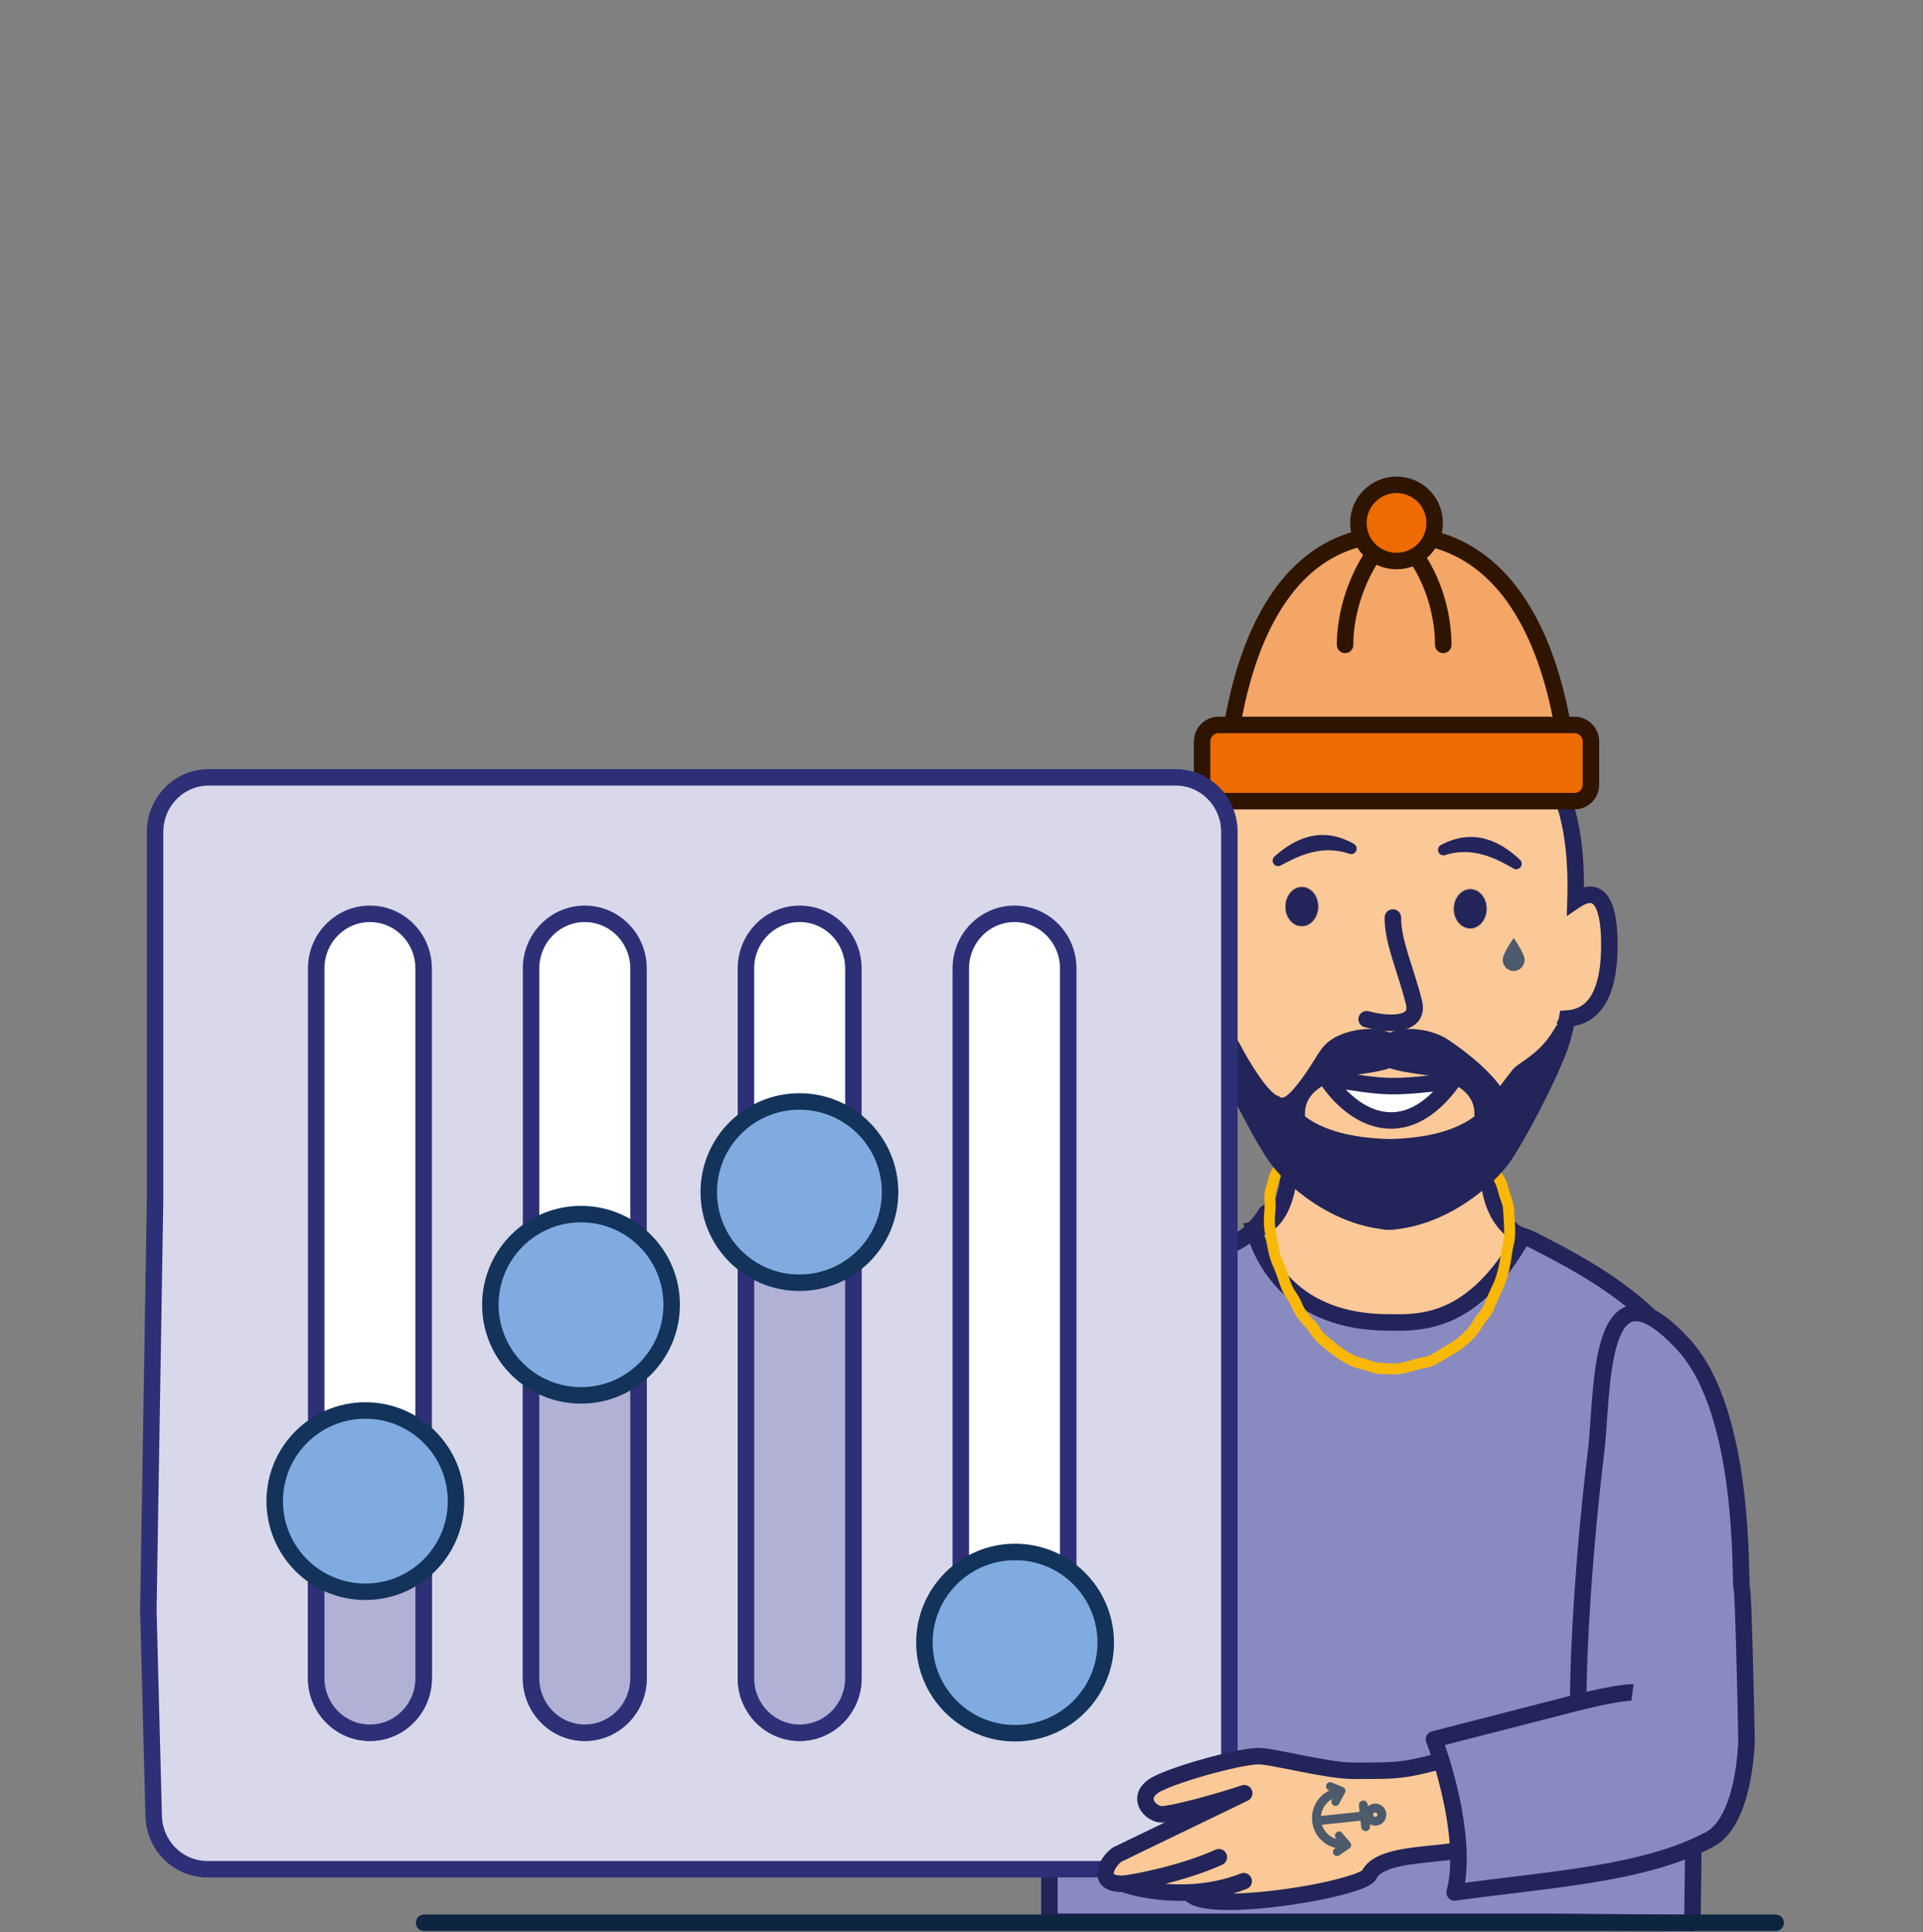 <svg width="1400" height="1407" viewBox="0 0 1400 1407" fill="none" xmlns="http://www.w3.org/2000/svg">
<rect x="0" y="0" width="1400" height="1407" fill="#808080" stroke="none"/>
<path d="M888.001 908.725C860.801 914.325 794.001 948.725 764.001 965.225V1399.22H806.501H1040H1126.12L1232.12 1400.22L1237.12 999.486C1201.12 951.486 1172.12 931.486 1117.12 903.486C1062.12 875.486 928.893 912.058 921.839 883.225C914.913 894.601 903.924 905.446 888.001 908.725Z" fill="#898ABF" stroke="#232459" stroke-width="12" stroke-linejoin="round"/>
<path d="M1011 962.854C941.183 962.88 919.601 918.017 912.821 895.521C939.157 890.968 940.613 849.182 938.048 828.859C990.938 812.65 1094.57 790.937 1085.99 833.752C1077.41 876.566 1097.44 896.058 1108.52 900.452C1072.3 964.839 1033.8 963.154 1011 962.854Z" fill="#FAC997" stroke="#232459" stroke-width="12" stroke-linecap="round"/>
<path fill-rule="evenodd" clip-rule="evenodd" d="M1140.92 741.61C1130.36 800.207 1068.57 865.728 1009.8 864.955C957.574 864.269 892.443 795.476 882.19 738.185C870.074 737.038 852.497 729.419 853.067 685.999C853.366 663.235 857.982 637.957 878.128 651.685C878.155 585.404 895.217 508.471 1014.47 510.038C1134.52 511.616 1148.96 588.818 1147.01 655.53C1167.95 641.487 1171.97 666.733 1171.66 690.191C1171.09 733.913 1153.07 740.863 1140.92 741.61Z" fill="#FAC997"/>
<path d="M1140.92 741.61L1140.56 735.621L1135.85 735.91L1135.02 740.545L1140.92 741.61ZM882.19 738.185L888.096 737.128L887.293 732.642L882.755 732.212L882.19 738.185ZM878.128 651.685L874.749 656.643L884.123 663.031L884.128 651.687L878.128 651.685ZM1014.47 510.038L1014.54 504.039L1014.47 510.038ZM1147.01 655.53L1141.01 655.354L1140.67 667.005L1150.35 660.513L1147.01 655.53ZM1140.92 741.61L1135.02 740.545C1130 768.373 1112.66 798.33 1089.24 821.259C1065.77 844.236 1037.08 859.314 1009.88 858.956L1009.8 864.955L1009.72 870.955C1041.28 871.37 1072.88 854.073 1097.63 829.834C1122.44 805.546 1141.28 773.443 1146.83 742.675L1140.92 741.61ZM1009.8 864.955L1009.88 858.956C986.086 858.643 958.173 842.576 934.528 818.585C911.002 794.714 892.948 764.237 888.096 737.128L882.19 738.185L876.284 739.242C881.685 769.424 901.323 801.989 925.982 827.009C950.522 851.908 981.288 870.581 1009.72 870.955L1009.8 864.955ZM882.19 738.185L882.755 732.212C877.725 731.736 872.096 730.01 867.6 724.252C862.946 718.291 858.79 707.11 859.067 686.078L853.067 685.999L847.068 685.92C846.773 708.308 851.121 722.646 858.142 731.637C865.321 740.831 874.539 743.488 881.624 744.159L882.19 738.185ZM853.067 685.999L859.067 686.078C859.216 674.7 860.485 663.939 863.526 657.832C864.99 654.892 866.332 654.088 867.173 653.884C868.076 653.664 870.361 653.653 874.749 656.643L878.128 651.685L881.506 646.726C875.821 642.853 869.975 640.853 864.338 642.224C858.638 643.609 855.029 647.974 852.784 652.483C848.406 661.274 847.217 674.534 847.068 685.92L853.067 685.999ZM878.128 651.685L884.128 651.687C884.141 618.818 888.435 584.606 906.5 558.865C924.238 533.59 956.164 515.272 1014.39 516.038L1014.47 510.038L1014.54 504.039C953.519 503.236 917.289 522.601 896.677 551.972C876.392 580.876 872.141 618.271 872.128 651.682L878.128 651.685ZM1014.47 510.038L1014.39 516.038C1073.03 516.808 1104.5 535.936 1121.48 561.664C1138.78 587.875 1141.98 622.248 1141.01 655.354L1147.01 655.53L1153.01 655.705C1153.99 622.099 1150.94 584.516 1131.5 555.053C1111.73 525.108 1075.95 504.846 1014.54 504.039L1014.47 510.038ZM1171.66 690.191L1177.66 690.27C1177.81 678.566 1176.97 665.092 1172.71 656.207C1170.52 651.617 1166.89 647.205 1161.08 645.874C1155.42 644.579 1149.5 646.638 1143.67 650.547L1147.01 655.53L1150.35 660.513C1154.99 657.4 1157.43 657.349 1158.4 657.571C1159.21 657.758 1160.5 658.49 1161.89 661.388C1164.81 667.48 1165.82 678.358 1165.66 690.112L1171.66 690.191ZM1140.92 741.61L1141.29 747.599C1148.37 747.163 1157.73 744.845 1165.24 735.863C1172.58 727.075 1177.36 712.813 1177.66 690.27L1171.66 690.191L1165.66 690.112C1165.38 711.291 1160.87 722.366 1156.03 728.17C1151.34 733.78 1145.62 735.31 1140.56 735.621L1140.92 741.61Z" fill="#232459"/>
<path d="M942.559 843.677C943.548 841.702 942.75 839.298 940.775 838.309C938.8 837.319 936.396 838.118 935.406 840.093L942.559 843.677ZM938.938 841.974L941.833 844.734L942.246 844.301L942.514 843.766L938.938 841.974ZM927.598 858.066L923.749 856.976L927.598 858.066ZM924.563 873.751L920.577 874.093L924.563 873.751ZM924.14 889.809L920.141 889.884L924.14 889.809ZM926.337 905.699L922.389 906.342L926.337 905.699ZM933.711 928.561L929.9 929.776L933.711 928.561ZM947.931 957.193L944.692 959.541L947.931 957.193ZM958.019 969.67L961.417 967.559L958.019 969.67ZM963.301 975.653L965.813 972.54L963.301 975.653ZM969.482 980.788L966.882 983.828L969.482 980.788ZM975.863 985.606L978.074 982.272L975.863 985.606ZM990.167 992.592L991.111 988.705L990.167 992.592ZM997.864 994.895L996.518 998.662L997.864 994.895ZM1013.74 996.73L1013.68 1000.73L1013.74 996.73ZM1021.72 995.962L1022.55 999.876L1021.72 995.962ZM1037.28 992.038L1036.66 988.088L1037.28 992.038ZM1044.73 989.282L1042.64 985.876L1044.73 989.282ZM1051.63 985.188L1049.65 981.715L1051.63 985.188ZM1058.5 981.102L1056.39 977.701L1058.5 981.102ZM1064.97 976.39L1067.56 979.437L1064.97 976.39ZM1070.77 970.849L1067.85 968.119L1070.77 970.849ZM1080.16 957.853L1077.14 955.241L1080.16 957.853ZM1084.26 951.041L1087.99 952.489L1084.26 951.041ZM1090.74 936.427L1087.1 934.766L1090.74 936.427ZM1095.39 921.179L1091.47 920.374L1095.39 921.179ZM1099.08 897.507L1095.08 897.525L1099.08 897.507ZM1098.38 881.497L1094.38 881.678L1098.38 881.497ZM1091.49 858.612L1087.96 860.503L1091.49 858.612ZM1086.97 852.863L1089.54 849.801L1089.52 849.785L1089.51 849.77L1086.97 852.863ZM1084.4 850.76L1080.8 852.501L1081.19 853.295L1081.87 853.854L1084.4 850.76ZM1087.96 848.929C1087 846.94 1084.61 846.107 1082.62 847.069C1080.63 848.031 1079.8 850.422 1080.76 852.411L1087.96 848.929ZM938.982 841.885L935.406 840.093L935.362 840.182L938.938 841.974L942.514 843.766L942.559 843.677L938.982 841.885ZM938.938 841.974L936.043 839.214C932.394 843.04 929.644 846.167 927.89 848.538L931.105 850.917L934.321 853.296C935.771 851.336 938.242 848.5 941.833 844.734L938.938 841.974ZM931.105 850.917L927.89 848.538C926 851.093 924.617 853.913 923.749 856.976L927.598 858.066L931.447 859.156C932.052 857.018 933.007 855.072 934.321 853.296L931.105 850.917ZM927.598 858.066L923.749 856.976C923.017 859.562 922.273 862.136 921.518 864.698L925.354 865.829L929.191 866.961C929.955 864.372 930.707 861.77 931.447 859.156L927.598 858.066ZM925.354 865.829L921.518 864.698C920.615 867.756 920.303 870.897 920.577 874.093L924.563 873.751L928.548 873.41C928.358 871.194 928.574 869.053 929.191 866.961L925.354 865.829ZM924.563 873.751L920.577 874.093C920.788 876.549 920.765 878.976 920.51 881.379L924.487 881.801L928.465 882.224C928.775 879.305 928.802 876.366 928.548 873.41L924.563 873.751ZM924.487 881.801L920.51 881.379C920.21 884.206 920.087 887.041 920.141 889.884L924.14 889.809L928.139 889.733C928.092 887.222 928.2 884.719 928.465 882.224L924.487 881.801ZM924.14 889.809L920.141 889.884C920.195 892.782 920.489 895.658 921.021 898.51L924.953 897.777L928.885 897.043C928.434 894.625 928.186 892.189 928.139 889.733L924.14 889.809ZM924.953 897.777L921.021 898.51C921.506 901.115 921.963 903.726 922.389 906.342L926.337 905.699L930.285 905.055C929.849 902.379 929.382 899.708 928.885 897.043L924.953 897.777ZM926.337 905.699L922.389 906.342C922.844 909.129 923.445 911.885 924.193 914.607L928.05 913.547L931.907 912.487C931.234 910.039 930.694 907.562 930.285 905.055L926.337 905.699ZM928.05 913.547L924.193 914.607C924.962 917.405 925.956 920.123 927.173 922.762L930.805 921.085L934.437 919.409C933.402 917.168 932.559 914.861 931.907 912.487L928.05 913.547ZM930.805 921.085L927.173 922.762C928.231 925.052 929.139 927.39 929.9 929.776L933.711 928.561L937.522 927.347C936.661 924.644 935.632 921.997 934.437 919.409L930.805 921.085ZM933.711 928.561L929.9 929.776C930.734 932.394 931.645 934.989 932.632 937.562L936.367 936.129L940.101 934.696C939.169 932.267 938.309 929.817 937.522 927.347L933.711 928.561ZM936.367 936.129L932.632 937.562C933.712 940.375 935.128 943.02 936.875 945.49L940.141 943.18L943.406 940.87C942.041 938.94 940.941 936.884 940.101 934.696L936.367 936.129ZM940.141 943.18L936.875 945.49C938.261 947.449 939.412 949.532 940.331 951.745L944.025 950.211L947.719 948.677C946.573 945.916 945.134 943.312 943.406 940.87L940.141 943.18ZM944.025 950.211L940.331 951.745C941.483 954.519 942.937 957.119 944.692 959.541L947.931 957.193L951.17 954.846C949.783 952.932 948.633 950.878 947.719 948.677L944.025 950.211ZM947.931 957.193L944.692 959.541C946.375 961.862 948.213 964.053 950.207 966.114L953.082 963.332L955.956 960.551C954.225 958.761 952.63 956.86 951.17 954.846L947.931 957.193ZM953.082 963.332L950.207 966.114C951.87 967.832 953.341 969.719 954.622 971.781L958.019 969.67L961.417 967.559C959.84 965.02 958.019 962.682 955.956 960.551L953.082 963.332ZM958.019 969.67L954.622 971.781C956.286 974.46 958.345 976.794 960.79 978.766L963.301 975.653L965.813 972.54C964.073 971.136 962.611 969.481 961.417 967.559L958.019 969.67ZM963.301 975.653L960.79 978.766C962.852 980.43 964.883 982.117 966.882 983.828L969.482 980.788L972.083 977.749C970.025 975.988 967.935 974.252 965.813 972.54L963.301 975.653ZM969.482 980.788L966.882 983.828C969.034 985.669 971.291 987.374 973.653 988.939L975.863 985.606L978.074 982.272C975.984 980.886 973.987 979.379 972.083 977.749L969.482 980.788ZM975.863 985.606L973.653 988.939C975.978 990.481 978.37 991.917 980.828 993.249L982.733 989.731L984.638 986.214C982.388 984.996 980.2 983.682 978.074 982.272L975.863 985.606ZM982.733 989.731L980.828 993.249C983.485 994.688 986.286 995.765 989.223 996.479L990.167 992.592L991.111 988.705C988.843 988.154 986.688 987.325 984.638 986.214L982.733 989.731ZM990.167 992.592L989.223 996.479C991.689 997.078 994.121 997.805 996.518 998.662L997.864 994.895L999.21 991.129C996.55 990.178 993.85 989.37 991.111 988.705L990.167 992.592ZM997.864 994.895L996.518 998.662C999.414 999.697 1002.4 1000.29 1005.48 1000.45L1005.68 996.456L1005.89 992.462C1003.59 992.344 1001.37 991.901 999.21 991.129L997.864 994.895ZM1005.68 996.456L1005.48 1000.45C1008.21 1000.59 1010.94 1000.68 1013.68 1000.73L1013.74 996.73L1013.81 992.73C1011.17 992.686 1008.52 992.596 1005.89 992.462L1005.68 996.456ZM1013.74 996.73L1013.68 1000.73C1016.67 1000.78 1019.63 1000.49 1022.55 999.876L1021.72 995.962L1020.89 992.049C1018.56 992.543 1016.2 992.77 1013.81 992.73L1013.74 996.73ZM1021.72 995.962L1022.55 999.876C1025.31 999.291 1028.03 998.569 1030.7 997.709L1029.47 993.902L1028.25 990.094C1025.84 990.869 1023.39 991.521 1020.89 992.049L1021.72 995.962ZM1029.47 993.902L1030.7 997.709C1033.04 996.956 1035.44 996.382 1037.91 995.989L1037.28 992.038L1036.66 988.088C1033.79 988.545 1030.98 989.213 1028.25 990.094L1029.47 993.902ZM1037.28 992.038L1037.91 995.989C1041.1 995.481 1044.08 994.378 1046.83 992.689L1044.73 989.282L1042.64 985.876C1040.79 987.011 1038.81 987.745 1036.66 988.088L1037.28 992.038ZM1044.73 989.282L1046.83 992.689C1049.09 991.299 1051.35 989.956 1053.62 988.66L1051.63 985.188L1049.65 981.715C1047.31 983.054 1044.97 984.441 1042.64 985.876L1044.73 989.282ZM1051.63 985.188L1053.62 988.66C1055.96 987.32 1058.29 985.934 1060.6 984.504L1058.5 981.102L1056.39 977.701C1054.16 979.083 1051.91 980.421 1049.65 981.715L1051.63 985.188ZM1058.5 981.102L1060.6 984.504C1063.05 982.991 1065.37 981.302 1067.56 979.437L1064.97 976.39L1062.38 973.343C1060.49 974.949 1058.49 976.401 1056.39 977.701L1058.5 981.102ZM1064.97 976.39L1067.56 979.437C1069.72 977.603 1071.76 975.649 1073.7 973.578L1070.77 970.849L1067.85 968.119C1066.12 969.966 1064.3 971.707 1062.38 973.343L1064.97 976.39ZM1070.77 970.849L1073.7 973.578C1075.74 971.393 1077.5 968.998 1078.99 966.398L1075.52 964.408L1072.05 962.419C1070.87 964.487 1069.47 966.385 1067.85 968.119L1070.77 970.849ZM1075.52 964.408L1078.99 966.398C1080.2 964.284 1081.6 962.308 1083.19 960.466L1080.16 957.853L1077.14 955.241C1075.21 957.47 1073.52 959.863 1072.05 962.419L1075.52 964.408ZM1080.16 957.853L1083.19 960.466C1085.25 958.084 1086.85 955.42 1087.99 952.489L1084.26 951.041L1080.53 949.593C1079.72 951.673 1078.59 953.55 1077.14 955.241L1080.16 957.853ZM1084.26 951.041L1087.99 952.489C1088.93 950.064 1089.94 947.689 1091.02 945.364L1087.4 943.674L1083.77 941.984C1082.61 944.47 1081.53 947.006 1080.53 949.593L1084.26 951.041ZM1087.4 943.674L1091.02 945.364C1092.15 942.949 1093.27 940.524 1094.38 938.088L1090.74 936.427L1087.1 934.766C1086 937.182 1084.89 939.588 1083.77 941.984L1087.4 943.674ZM1090.74 936.427L1094.38 938.088C1095.57 935.478 1096.56 932.793 1097.34 930.034L1093.49 928.941L1089.65 927.849C1088.97 930.219 1088.13 932.524 1087.1 934.766L1090.74 936.427ZM1093.49 928.941L1097.34 930.034C1098.1 927.375 1098.75 924.691 1099.31 921.984L1095.39 921.179L1091.47 920.374C1090.96 922.888 1090.35 925.38 1089.65 927.849L1093.49 928.941ZM1095.39 921.179L1099.31 921.984C1099.87 919.267 1100.31 916.534 1100.65 913.785L1096.68 913.303L1092.71 912.821C1092.4 915.353 1091.99 917.87 1091.47 920.374L1095.39 921.179ZM1096.68 913.303L1100.65 913.785C1100.95 911.308 1101.4 908.845 1102.01 906.393L1098.13 905.43L1094.25 904.467C1093.56 907.232 1093.05 910.017 1092.71 912.821L1096.68 913.303ZM1098.13 905.43L1102.01 906.393C1102.74 903.466 1103.09 900.495 1103.08 897.489L1099.08 897.507L1095.08 897.525C1095.09 899.866 1094.81 902.178 1094.25 904.467L1098.13 905.43ZM1099.08 897.507L1103.08 897.489C1103.07 894.738 1102.98 891.99 1102.8 889.246L1098.81 889.498L1094.82 889.749C1094.98 892.337 1095.07 894.929 1095.08 897.525L1099.08 897.507ZM1098.81 889.498L1102.8 889.246C1102.64 886.604 1102.49 883.961 1102.37 881.317L1098.38 881.497L1094.38 881.678C1094.5 884.369 1094.65 887.059 1094.82 889.749L1098.81 889.498ZM1098.38 881.497L1102.37 881.317C1102.23 878.212 1101.6 875.194 1100.47 872.278L1096.74 873.72L1093.01 875.162C1093.83 877.281 1094.28 879.447 1094.38 881.678L1098.38 881.497ZM1096.74 873.72L1100.47 872.278C1099.56 869.922 1098.81 867.534 1098.22 865.114L1094.34 866.056L1090.45 866.998C1091.12 869.762 1091.97 872.484 1093.01 875.162L1096.74 873.72ZM1094.34 866.056L1098.22 865.114C1097.52 862.189 1096.44 859.389 1095.01 856.721L1091.49 858.612L1087.96 860.503C1089.07 862.576 1089.9 864.739 1090.45 866.998L1094.34 866.056ZM1091.49 858.612L1095.01 856.721C1093.54 853.984 1091.74 851.644 1089.54 849.801L1086.97 852.863L1084.4 855.926C1085.68 857.007 1086.89 858.499 1087.96 860.503L1091.49 858.612ZM1086.97 852.863L1089.51 849.77L1086.94 847.666L1084.4 850.76L1081.87 853.854L1084.43 855.957L1086.97 852.863ZM1084.4 850.76L1088.01 849.019L1087.96 848.929L1084.36 850.67L1080.76 852.411L1080.8 852.501L1084.4 850.76Z" fill="#F9B805"/>
<g clip-path="url(#clip0_35735_641)">
<path d="M1138.63 748.576C1127.67 748.576 1137.72 737.814 1134 745.001C1121.84 768.51 1106.52 772.108 1100.88 779.316C1098.15 782.818 1095.17 786.709 1092.13 790.791C1081.27 775.991 1062.68 762.618 1054.27 757.006C1042.58 749.216 1023.24 746.855 1011.74 751.835C1000.24 746.855 980.902 749.216 969.217 756.998C960.754 762.641 958.744 770.327 948.085 784.958C940.249 795.715 934.053 801.762 931.327 798.261C922.863 796.731 906.676 767.902 903.95 762.613C900.232 755.434 895.81 748.576 884.853 748.576C881.808 748.576 879.336 750.224 879.336 752.254C879.336 765.781 911.378 827.74 923.99 845.755C935.917 862.791 967.375 889.927 1004.81 894.789C1005.45 894.899 1008.73 895.686 1011.22 895.429C1011.4 895.436 1012.05 895.458 1012.22 895.458C1014.72 895.458 1018.03 894.892 1018.32 894.84C1056.11 889.926 1087.57 862.791 1099.49 845.755C1112.11 827.733 1144.15 765.781 1144.15 752.254C1144.15 750.224 1141.68 748.576 1138.63 748.576ZM1073.41 812.675C1073.32 812.771 1073.34 812.889 1073.27 812.977C1059.66 823.172 1038.93 828.689 1011.94 829.351C984.477 828.689 963.689 823.143 950.096 812.896C949.589 803.731 952.579 792.638 975.595 784.958C979.203 783.752 984.874 782.928 990.866 782.045C998.225 780.971 1005.79 779.861 1011.74 777.779C1017.7 779.861 1025.27 780.964 1032.62 782.045C1038.61 782.921 1044.28 783.752 1047.89 784.958C1070.73 792.572 1073.86 803.561 1073.41 812.675Z" fill="#232459"/>
</g>
<path d="M983.69 617.899C972.763 611.859 954.373 605.249 930.505 626.635C941.986 620.496 961.15 610.055 983.69 617.899Z" fill="#232459" stroke="#232459" stroke-width="8" stroke-linecap="round" stroke-linejoin="round"/>
<path d="M1050.9 618.78C1061.98 613.029 1080.54 606.905 1103.84 628.911C1092.52 622.472 1073.64 611.531 1050.9 618.78Z" fill="#232459" stroke="#232459" stroke-width="8" stroke-linecap="round" stroke-linejoin="round"/>
<mask id="path-9-inside-1_35735_641" fill="white">
<ellipse cx="947.76" cy="660.113" rx="11.792" ry="14.151" transform="rotate(0.753 947.76 660.113)"/>
</mask>
<ellipse cx="947.76" cy="660.113" rx="11.792" ry="14.151" transform="rotate(0.753 947.76 660.113)" fill="#232459"/>
<path d="M959.551 660.268L947.552 660.11C947.536 661.357 947.099 662.134 946.849 662.425C946.736 662.558 946.724 662.521 946.888 662.44C947.073 662.349 947.376 662.259 947.732 662.264L947.574 674.263L947.416 686.262C962.511 686.46 971.389 672.726 971.55 660.426L959.551 660.268ZM947.574 674.263L947.732 662.264C948.088 662.268 948.388 662.366 948.57 662.462C948.732 662.547 948.72 662.584 948.61 662.448C948.368 662.151 947.951 661.362 947.968 660.116L935.969 659.958L923.97 659.8C923.808 672.1 932.322 686.063 947.416 686.262L947.574 674.263ZM935.969 659.958L947.968 660.116C947.984 658.869 948.422 658.092 948.671 657.801C948.785 657.668 948.796 657.706 948.632 657.786C948.447 657.877 948.144 657.967 947.788 657.963L947.946 645.964L948.104 633.965C933.009 633.766 924.132 647.5 923.97 659.8L935.969 659.958ZM947.946 645.964L947.788 657.963C947.432 657.958 947.132 657.86 946.95 657.764C946.788 657.679 946.8 657.642 946.91 657.778C947.152 658.076 947.569 658.864 947.552 660.11L959.551 660.268L971.55 660.426C971.712 648.126 963.198 634.163 948.104 633.965L947.946 645.964Z" fill="#232459" mask="url(#path-9-inside-1_35735_641)"/>
<mask id="path-11-inside-2_35735_641" fill="white">
<ellipse cx="1070.39" cy="661.724" rx="11.792" ry="14.151" transform="rotate(0.753 1070.39 661.724)"/>
</mask>
<ellipse cx="1070.39" cy="661.724" rx="11.792" ry="14.151" transform="rotate(0.753 1070.39 661.724)" fill="#232459"/>
<path d="M1082.18 661.879L1070.18 661.722C1070.16 662.968 1069.73 663.745 1069.48 664.037C1069.36 664.17 1069.35 664.132 1069.52 664.051C1069.7 663.96 1070 663.87 1070.36 663.875L1070.2 675.874L1070.04 687.873C1085.14 688.071 1094.02 674.337 1094.18 662.037L1082.18 661.879ZM1070.2 675.874L1070.36 663.875C1070.72 663.88 1071.02 663.978 1071.2 664.073C1071.36 664.158 1071.35 664.196 1071.24 664.06C1071 663.762 1070.58 662.974 1070.6 661.727L1058.6 661.569L1046.6 661.412C1046.44 673.712 1054.95 687.675 1070.04 687.873L1070.2 675.874ZM1058.6 661.569L1070.6 661.727C1070.61 660.481 1071.05 659.704 1071.3 659.412C1071.41 659.279 1071.42 659.317 1071.26 659.398C1071.08 659.488 1070.77 659.579 1070.42 659.574L1070.57 647.575L1070.73 635.576C1055.64 635.378 1046.76 649.112 1046.6 661.412L1058.6 661.569ZM1070.57 647.575L1070.42 659.574C1070.06 659.569 1069.76 659.471 1069.58 659.375C1069.42 659.291 1069.43 659.253 1069.54 659.389C1069.78 659.687 1070.2 660.475 1070.18 661.722L1082.18 661.879L1094.18 662.037C1094.34 649.737 1085.83 635.774 1070.73 635.576L1070.57 647.575Z" fill="#232459" mask="url(#path-11-inside-2_35735_641)"/>
<path d="M1014.08 668.064C1013.85 685.358 1023.03 704.741 1029.34 729.59C1034.07 748.195 1008.48 745.826 994.977 742.11" stroke="#232459" stroke-width="12" stroke-linecap="round"/>
<path d="M965.54 784.932C985.197 814.673 1022.67 835.214 1057.5 787.32C1012.62 792.076 1012.02 792.658 965.54 784.932Z" fill="white" stroke="#232459" stroke-width="12" stroke-linecap="round" stroke-linejoin="round"/>
<path d="M1015.34 389.076C891.842 389.076 891.842 581.949 891.842 581.949L1142.99 581.949C1142.99 581.949 1142.99 389.076 1015.34 389.076Z" fill="#F4A666"/>
<path d="M1015.34 389.076C891.842 389.076 891.842 581.949 891.842 581.949L1142.99 581.949C1142.99 581.949 1142.99 389.076 1015.34 389.076ZM1015.34 389.076C1036.15 403.877 1050.72 437.641 1050.72 469.556M1015.34 389.076C1001 394.626 979.259 432.091 979.259 469.556" stroke="#2F1500" stroke-width="12" stroke-linecap="round"/>
<circle cx="1016.72" cy="380.752" r="27.752" fill="#ED6B00" stroke="#2F1500" stroke-width="12"/>
<path d="M875.19 539.834C875.19 533.207 880.563 527.834 887.19 527.834L1146.26 527.834C1152.88 527.834 1158.26 533.207 1158.26 539.834L1158.26 571.337C1158.26 577.964 1152.88 583.337 1146.26 583.337L887.19 583.337C880.563 583.337 875.19 577.964 875.19 571.337L875.19 539.834Z" fill="#ED6B00" stroke="#2F1500" stroke-width="12" stroke-linejoin="round"/>
<path d="M308.75 1399.99H1292.75" stroke="#0E2542" stroke-width="12" stroke-linecap="round"/>
<path d="M112.888 605.751C112.888 583.797 130.397 566 151.995 566H855.922C877.52 566 895.03 583.797 895.03 605.751V1321.26C895.03 1343.21 877.52 1361.01 855.922 1361.01H150.98C129.782 1361.01 112.444 1343.84 111.886 1322.31L108 1172.2L112.888 874.067V605.751Z" fill="#D8D8EA" stroke="#2E3077" stroke-width="12" stroke-linejoin="bevel"/>
<path d="M464.851 705.126C464.851 683.172 447.342 665.375 425.744 665.375C404.146 665.375 386.637 683.172 386.637 705.126V1221.88C386.637 1243.84 404.146 1261.63 425.744 1261.63C447.342 1261.63 464.851 1243.84 464.851 1221.88V705.126Z" fill="white" stroke="#2E3077" stroke-width="12" stroke-linejoin="bevel"/>
<path d="M308.423 705.126C308.423 683.172 290.914 665.375 269.316 665.375C247.718 665.375 230.209 683.172 230.209 705.126V1221.88C230.209 1243.84 247.718 1261.63 269.316 1261.63C290.914 1261.63 308.423 1243.84 308.423 1221.88V705.126Z" fill="white" stroke="#2E3077" stroke-width="12" stroke-linejoin="bevel"/>
<path d="M464.851 953.553C464.851 931.6 447.342 913.803 425.744 913.803C404.146 913.803 386.637 931.6 386.637 953.553V1221.87C386.637 1243.82 404.146 1261.62 425.744 1261.62C447.342 1261.62 464.851 1243.82 464.851 1221.87V953.553Z" fill="#B0B1D5" stroke="#2E3077" stroke-width="12" stroke-linejoin="bevel"/>
<path d="M621.28 705.126C621.28 683.172 603.771 665.375 582.173 665.375C560.575 665.375 543.066 683.172 543.066 705.126V1221.88C543.066 1243.84 560.575 1261.63 582.173 1261.63C603.771 1261.63 621.28 1243.84 621.28 1221.88V705.126Z" fill="white" stroke="#2E3077" stroke-width="12" stroke-linejoin="bevel"/>
<path d="M777.708 705.126C777.708 683.172 760.199 665.375 738.601 665.375C717.003 665.375 699.494 683.172 699.494 705.126V1221.88C699.494 1243.84 717.003 1261.63 738.601 1261.63C760.199 1261.63 777.708 1243.84 777.708 1221.88V705.126Z" fill="white" stroke="#2E3077" stroke-width="12" stroke-linejoin="bevel"/>
<path d="M621.28 864.131C621.28 842.178 603.771 824.381 582.173 824.381C560.575 824.381 543.066 842.178 543.066 864.131V1221.89C543.066 1243.84 560.575 1261.64 582.173 1261.64C603.771 1261.64 621.28 1243.84 621.28 1221.89V864.131Z" fill="#B0B1D5" stroke="#2E3077" stroke-width="12" stroke-linejoin="bevel"/>
<path d="M308.423 1092.71C308.423 1070.76 290.914 1052.96 269.316 1052.96C247.718 1052.96 230.209 1070.76 230.209 1092.71V1221.9C230.209 1243.85 247.718 1261.65 269.316 1261.65C290.914 1261.65 308.423 1243.85 308.423 1221.9V1092.71Z" fill="#B0B1D5" stroke="#2E3077" stroke-width="12" stroke-linejoin="bevel"/>
<circle cx="739" cy="1196" r="66" fill="#80ABE0" stroke="#13335B" stroke-width="12" stroke-linejoin="bevel"/>
<circle cx="423" cy="950" r="66" fill="#80ABE0" stroke="#13335B" stroke-width="12" stroke-linejoin="bevel"/>
<circle cx="266" cy="1093" r="66" fill="#80ABE0" stroke="#13335B" stroke-width="12" stroke-linejoin="bevel"/>
<circle cx="582" cy="868" r="66" fill="#80ABE0" stroke="#13335B" stroke-width="12" stroke-linejoin="bevel"/>
<path d="M985.308 1289.34C966.018 1289.34 926.674 1278.68 916.274 1278.68C901.702 1278.68 849.916 1293.2 839.508 1300.66C827.956 1308.94 836.507 1319.53 844.444 1320.95C850.792 1322.09 889.349 1311.31 905.836 1305.67L813.349 1350.35C805.552 1355.78 797.183 1372.03 817.733 1371.61C826.682 1374.92 844.804 1378.9 865.968 1377.91C871.138 1388.2 915.423 1385.48 953.045 1378.76C970.872 1375.58 994.564 1369.74 996.829 1365.05C1007 1344 1073.94 1354.46 1071.5 1340L1071.05 1337.08C1069.33 1325.41 1065.25 1293.49 1062 1278.68C1022 1289.34 1022 1289.34 985.308 1289.34Z" fill="#FAC997"/>
<path d="M817.733 1371.61C797.183 1372.03 805.552 1355.78 813.349 1350.35L905.836 1305.67C889.349 1311.31 850.792 1322.09 844.444 1320.95C836.507 1319.53 827.956 1308.94 839.508 1300.66C849.916 1293.2 901.702 1278.68 916.274 1278.68C926.674 1278.68 966.018 1289.34 985.308 1289.34C1022 1289.34 1022 1289.34 1062 1278.68M817.733 1371.61C825.276 1371.01 861.49 1364.11 887.351 1352.26M817.733 1371.61C826.682 1374.92 844.804 1378.9 865.968 1377.91M905.454 1369.74C892.075 1374.99 878.489 1377.32 865.968 1377.91M865.968 1377.91C871.138 1388.2 915.423 1385.48 953.045 1378.76C970.872 1375.58 994.564 1369.74 996.829 1365.05C1007 1344 1073.94 1354.46 1071.5 1340M1071.5 1340C1070.18 1332.16 1065.58 1295.01 1062 1278.68M1071.5 1340L1062 1278.68" stroke="#232459" stroke-width="12" stroke-linecap="round" stroke-linejoin="round"/>
<path d="M1094 698.802C1094 703.33 1097.58 707 1102 707C1106.42 707 1110 703.33 1110 698.802C1110 694.274 1102 683 1102 683C1102 683 1094 694.274 1094 698.802Z" fill="#4C5A6B"/>
<path d="M981.014 1342.66L981.459 1342.28L981.319 1342.43L981.014 1342.66ZM981.014 1342.66L981.319 1342.43L981.459 1342.28L981.014 1342.66ZM976.953 1301C976.943 1301 976.934 1300.99 976.929 1300.99C976.925 1300.99 976.919 1300.99 976.921 1300.99C976.921 1300.99 976.926 1300.99 976.932 1300.99C976.939 1300.99 976.949 1301 976.962 1301C976.981 1301 977.011 1301.01 977.045 1301.02C977.006 1301.01 976.974 1301 976.953 1301ZM981.974 1346.11C981.936 1346.13 981.901 1346.15 981.871 1346.17C981.857 1346.17 981.843 1346.18 981.831 1346.19C981.871 1346.17 981.926 1346.14 981.989 1346.1C981.984 1346.11 981.979 1346.11 981.974 1346.11ZM978.846 1305.86C978.834 1305.88 978.825 1305.89 978.821 1305.9C978.819 1305.9 978.818 1305.9 978.818 1305.9C978.819 1305.9 978.821 1305.9 978.823 1305.9C978.826 1305.89 978.837 1305.88 978.852 1305.86C978.85 1305.86 978.848 1305.86 978.846 1305.86ZM993.449 1322.42L993.389 1321.85L994.341 1322.03L993.449 1322.42ZM996.4 1321.81L996.423 1321.63C996.427 1321.68 996.429 1321.73 996.435 1321.78C996.442 1321.85 996.452 1321.91 996.462 1321.98L996.4 1321.81ZM1002.85 1321.11C1002.94 1321.98 1002.3 1322.76 1001.43 1322.85C1000.56 1322.95 999.774 1322.31 999.682 1321.44C999.59 1320.57 1000.23 1319.78 1001.1 1319.69C1001.97 1319.6 1002.76 1320.23 1002.85 1321.11ZM992.202 1311.04C990.434 1311.22 989.151 1312.81 989.337 1314.58L989.833 1319.27L961.692 1322.24C962.214 1316.93 965.378 1312.24 970.047 1309.76L969.617 1310.56L969.608 1310.57L969.598 1310.59C969.303 1311.18 969.182 1311.88 969.331 1312.57C969.474 1313.23 969.877 1313.88 970.57 1314.27L970.878 1314.49L971.02 1314.6L971.18 1314.67C972.552 1315.28 974.175 1314.71 974.866 1313.38L978.938 1305.73C978.955 1305.7 978.975 1305.66 978.994 1305.62L979.255 1305.1C979.607 1304.41 979.634 1303.63 979.392 1302.95L979.387 1302.94C979.175 1302.35 978.759 1301.83 978.183 1301.5L977.925 1301.36L977.918 1301.36L977.388 1301.12L977.282 1301.08L968.517 1297.45L968.332 1297.61C967.276 1297.6 966.26 1298.18 965.761 1299.17L965.681 1299.32L965.637 1299.49L965.542 1299.86C965.251 1300.61 965.347 1301.36 965.652 1301.96C965.931 1302.51 966.379 1302.94 966.886 1303.22L967.107 1303.33L967.131 1303.34L967.156 1303.35L967.882 1303.64C959.507 1307.64 954.281 1316.58 955.293 1326.16C956.305 1335.74 963.282 1343.39 972.311 1345.54L971.66 1345.98L971.638 1346L971.617 1346.02C971.09 1346.4 970.661 1346.97 970.48 1347.65C970.308 1348.3 970.37 1349.06 970.806 1349.72L971.058 1350.23L971.168 1350.36C972.106 1351.52 973.805 1351.76 975.028 1350.9L975.029 1350.9L982.009 1346.09C982.02 1346.09 982.033 1346.08 982.045 1346.07L982.085 1346.05L982.126 1346.02L982.595 1345.68L982.601 1345.67L982.825 1345.49C983.321 1345.04 983.621 1344.44 983.703 1343.81L983.725 1343.55C983.746 1342.92 983.554 1342.27 983.12 1341.74L982.756 1341.28L982.753 1341.29C982.738 1341.27 982.723 1341.25 982.709 1341.23L977.102 1334.56C976.149 1333.41 974.443 1333.19 973.227 1334.07L973.084 1334.18L972.968 1334.31L972.713 1334.6C972.12 1335.12 971.861 1335.84 971.859 1336.51C971.857 1337.12 972.06 1337.71 972.386 1338.19L972.533 1338.39L972.546 1338.4L972.559 1338.42L973.142 1339.11C968.059 1337.66 963.988 1333.73 962.37 1328.65L990.509 1325.68L991.004 1330.37C991.179 1332.02 992.584 1333.25 994.215 1333.25L994.546 1333.23L994.87 1333.18C996.468 1332.84 997.584 1331.35 997.409 1329.69L997.255 1328.23C998.671 1329.05 1000.35 1329.45 1002.11 1329.26C1006.52 1328.8 1009.72 1324.84 1009.25 1320.43C1008.78 1316.02 1004.83 1312.82 1000.42 1313.29C998.665 1313.47 997.104 1314.21 995.89 1315.31L995.742 1313.9C995.555 1312.14 993.97 1310.85 992.202 1311.04Z" fill="#4C5A6B"/>
<path d="M1244.5 1339.44C1196 1364.94 1128.33 1368.28 1059 1377.94C1068.2 1343.94 1052.83 1289.44 1044 1266.44L1149 1239.44C1149 1198.21 1153.51 1126.21 1162 1056.94C1167.12 1015.21 1162 909.205 1226 979.444C1271.5 1029.38 1266.5 1151.44 1268 1155.94C1269.2 1159.54 1270.83 1231.11 1271.5 1266.44C1271.5 1272.44 1269.46 1326.32 1244.5 1339.44Z" fill="#898ABF"/>
<path d="M1149 1239.44C1149 1198.21 1153.51 1126.21 1162 1056.94C1167.12 1015.21 1162 909.205 1226 979.444C1271.5 1029.38 1266.5 1151.44 1268 1155.94C1269.2 1159.54 1270.83 1231.11 1271.5 1266.44C1271.5 1272.44 1269.46 1326.32 1244.5 1339.44C1196 1364.94 1128.33 1368.28 1059 1377.94C1068.2 1343.94 1052.83 1289.44 1044 1266.44L1149 1239.44ZM1149 1239.44C1159.83 1236.78 1182.9 1231.64 1188.5 1232.44" stroke="#232459" stroke-width="12" stroke-linejoin="round"/>
<defs>
<clipPath id="clip0_35735_641">
<rect width="264.812" height="176.541" fill="white" transform="translate(879.336 725.27)"/>
</clipPath>
</defs>
</svg>
